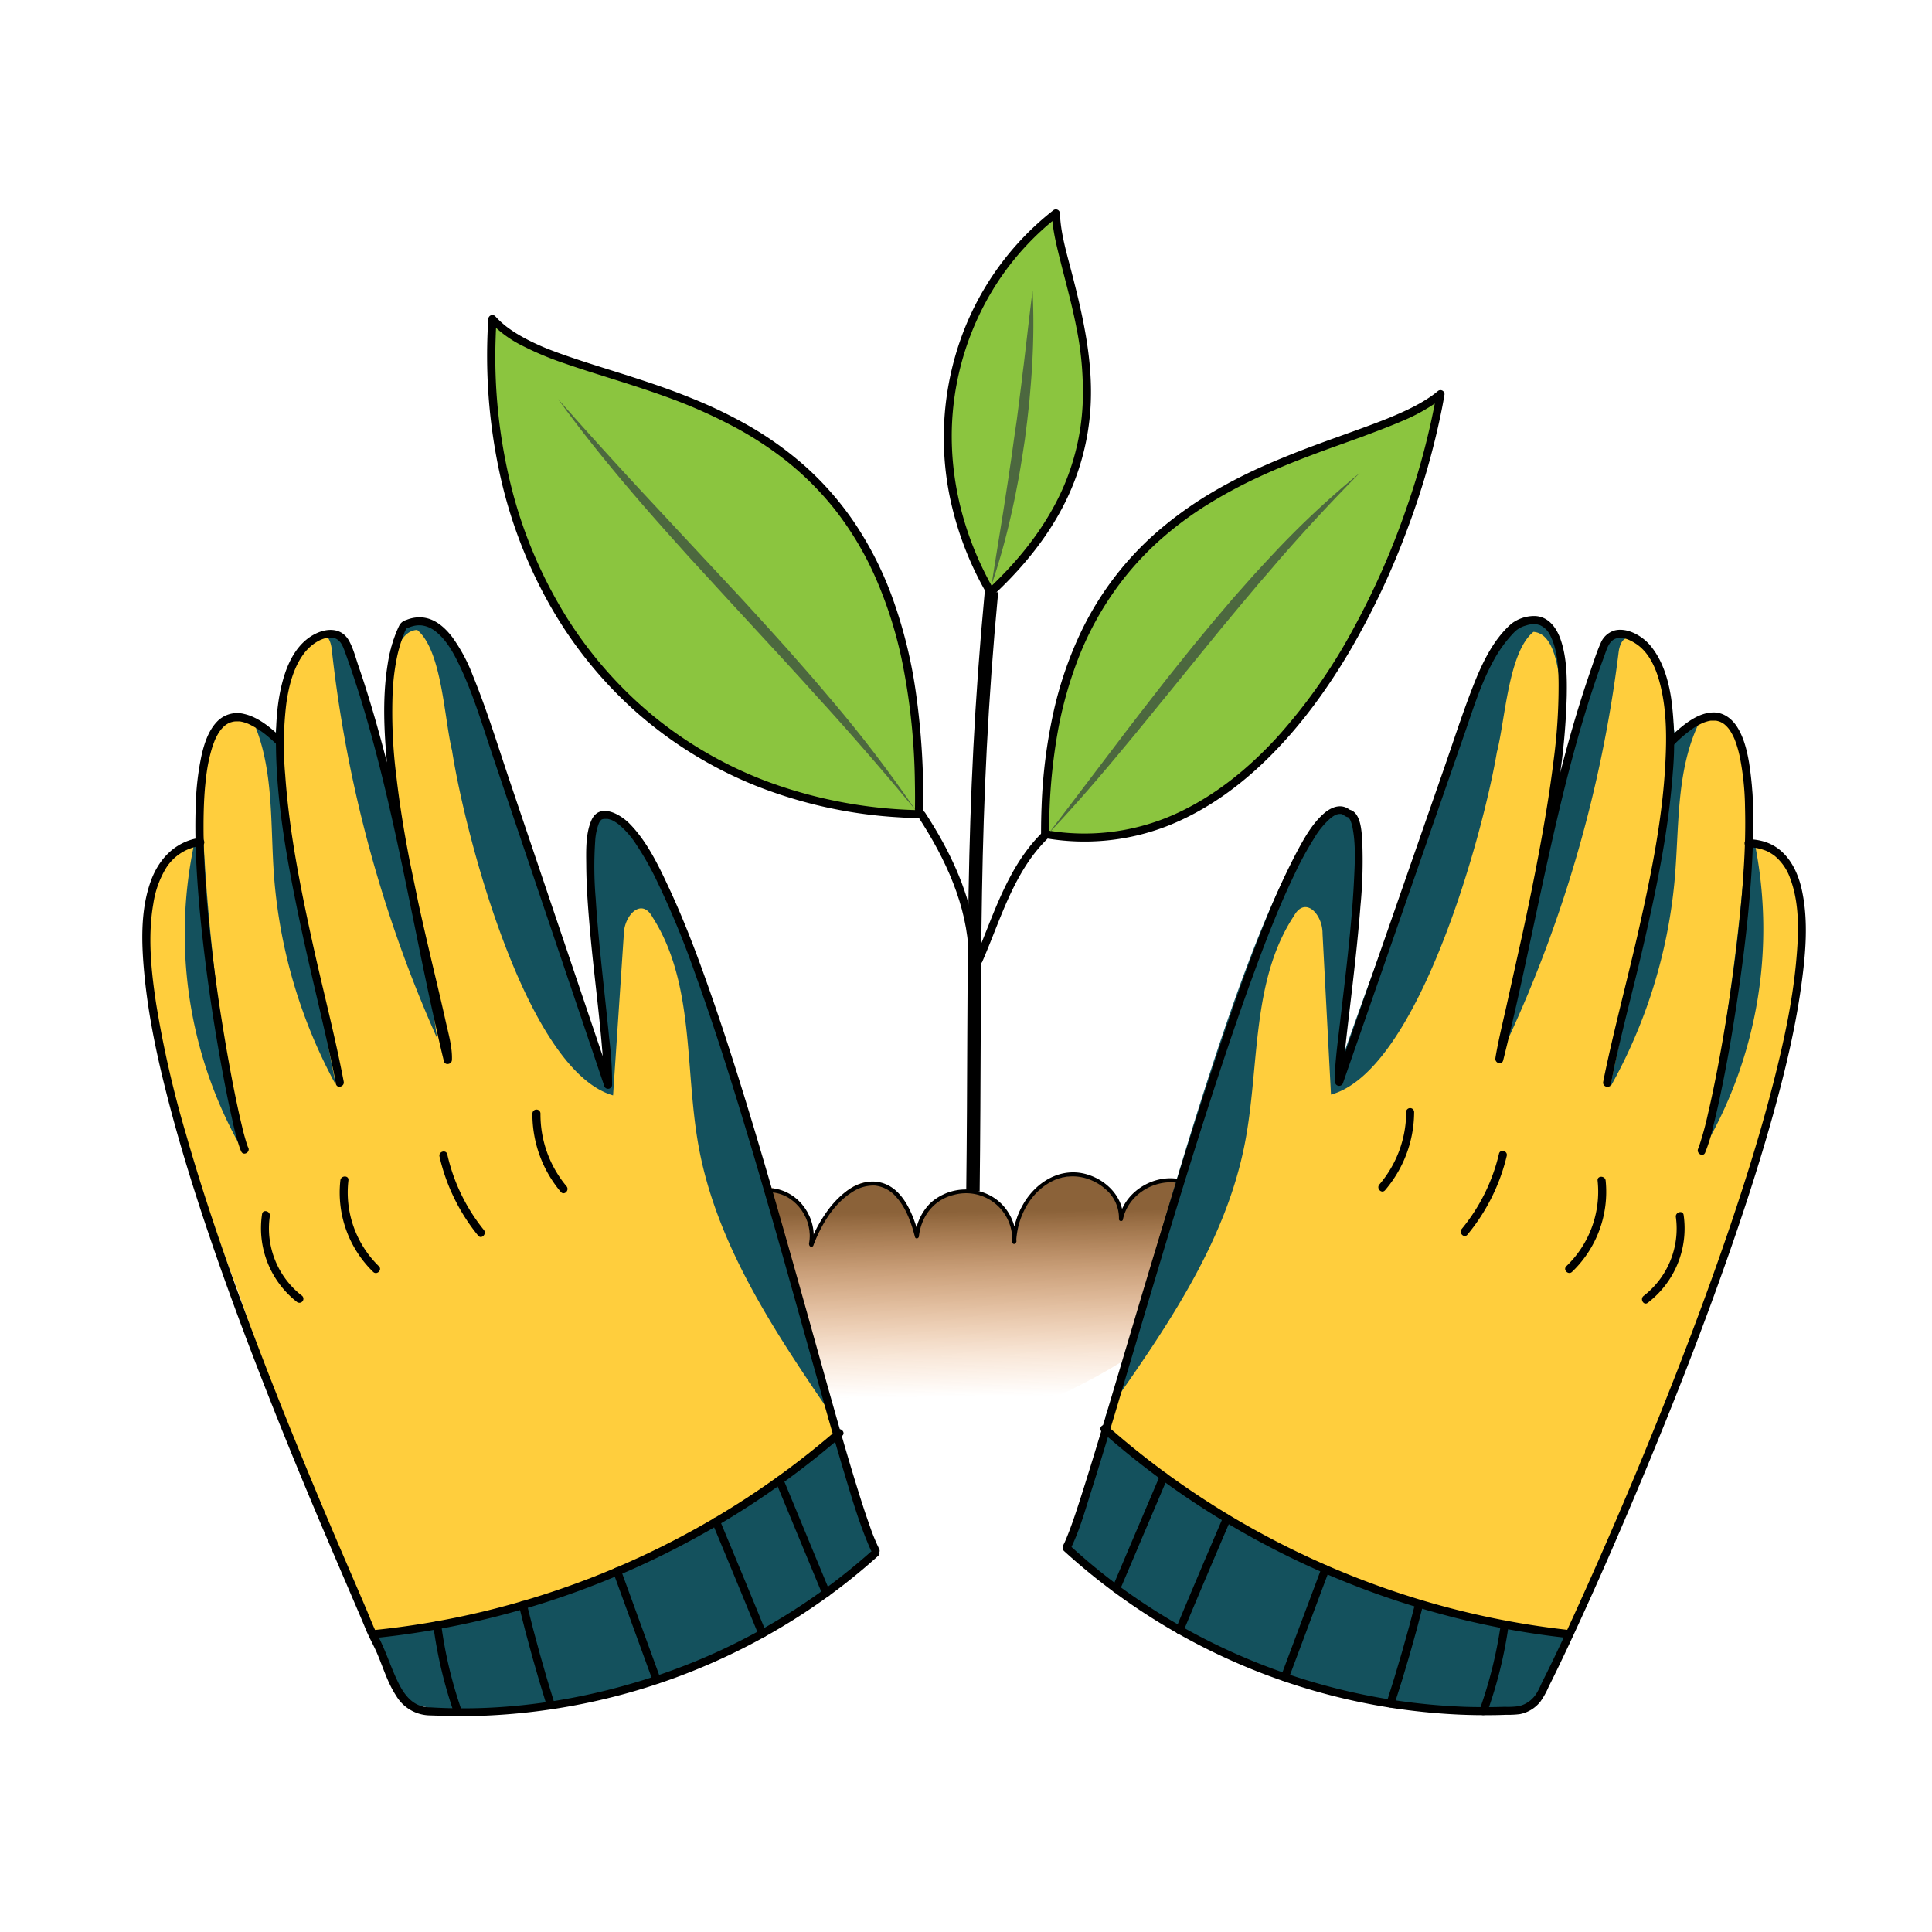 <?xml version="1.0" encoding="UTF-8"?> <svg xmlns="http://www.w3.org/2000/svg" xmlns:xlink="http://www.w3.org/1999/xlink" id="Layer_1" data-name="Layer 1" viewBox="0 0 720 720"><defs><style>.cls-1{fill:url(#linear-gradient);}.cls-2{fill:#ffce3d;}.cls-3{fill:none;stroke:#000;stroke-miterlimit:10;stroke-width:5px;}.cls-4{fill:#8bc53f;}.cls-5{fill:#14515d;}.cls-6{fill:#4c683f;}</style><linearGradient id="linear-gradient" x1="353.69" y1="451.64" x2="354.47" y2="520.58" gradientUnits="userSpaceOnUse"><stop offset="0" stop-color="#8b6239"></stop><stop offset="0.32" stop-color="#ad6c32" stop-opacity="0.65"></stop><stop offset="0.78" stop-color="#d97a29" stop-opacity="0.18"></stop><stop offset="1" stop-color="#eb7f26" stop-opacity="0"></stop></linearGradient></defs><path class="cls-1" d="M273.12,455.65c5.46-24.28,31.81-10,29.25,5.83,3.9-5,6.53-11,10.95-15.5,12.08-13,26.28-.12,28.23,13.43,3.41-20.56,33.59-20.06,36.33.59,1.19-22.13,32.66-31.55,40-8.42,6-7.92,12.15-15.58,26.42-9.53,9,2.85,6.08,16,5.26,23.33a62.12,62.12,0,0,1-18.75,33.28c-38.28,29.5-125.85,62-165.14,21.89-11.39-17.56-12.55-49.14,4.66-62.91,1.68-1.19,3.78-3,2.93-4.83Z"></path><path class="cls-2" d="M412.2,534.66C435.09,476,456.75,343.27,498,303c12-2,7.21,32.28,6,43-2.61,23.28-2.39,33.72-5,57,9-26,13.64-42.69,22-63,12.44-21.59,28-113.83,53-109,15.36,18.55,6.21,51,5,73,6.14-11,12.63-69.69,27-68,16.3,5.74,15.14,24.22,18,39C649.63,247,654.53,298,653,315.37,717.31,326.2,601.91,563.28,587,605c.58,12-75.58-11.38-83-15-15.11-5.77-99.82-49.21-90-61"></path><path class="cls-3" d="M362.59,443.89c1-83.64-.95-140.13,6.91-223.39"></path><path d="M366.09,358.33c5.39-12.35,9.37-25.49,16.9-36.79a57.48,57.48,0,0,1,7.47-9.07c1.38-1.36-.74-3.48-2.12-2.12-9.94,9.8-15.29,22.74-20.35,35.49-1.46,3.67-2.91,7.35-4.5,11-.76,1.76,1.82,3.28,2.6,1.52Z"></path><path class="cls-4" d="M389.5,310.5c0-142,116-137,147.37-163.63-11.82,67.9-64,178.53-147.2,164"></path><path d="M391,310.5a210.12,210.12,0,0,1,3.11-37.31,148,148,0,0,1,8.66-30.12,117.37,117.37,0,0,1,13-23.44A112.41,112.41,0,0,1,432,201.51a129.47,129.47,0,0,1,18.28-13.64,175.44,175.44,0,0,1,19.42-10.37c6.26-2.89,12.67-5.47,19.13-7.9,6-2.28,12.1-4.41,18.16-6.61,5.37-2,10.73-4,16-6.27a68.69,68.69,0,0,0,12.39-6.79c.88-.63,1.74-1.3,2.57-2l-2.51-1.46a276,276,0,0,1-11.35,43.06,291.49,291.49,0,0,1-20,45.27A206.47,206.47,0,0,1,475.72,275c-10.34,11.23-22.36,21.09-36.21,27.65a82.3,82.3,0,0,1-43.59,7.58q-2.94-.3-5.85-.81c-1.89-.33-2.7,2.56-.8,2.89a85.07,85.07,0,0,0,45.84-4.51c14.39-5.67,27.1-14.91,38-25.78,11.73-11.67,21.56-25.22,29.95-39.45a288.51,288.51,0,0,0,21.6-45.86,286.87,286.87,0,0,0,12.71-44.45c.33-1.65.63-3.31.92-5a1.51,1.51,0,0,0-2.5-1.46l-1.09.88-1.16.86q-1.35.94-2.76,1.8c-2,1.24-4.15,2.35-6.3,3.38-4.92,2.35-9.75,4.21-15,6.15-5.95,2.2-11.93,4.29-17.88,6.48-6.54,2.41-13,4.95-19.42,7.74A192.49,192.49,0,0,0,452.55,183a140.21,140.21,0,0,0-18.92,13.16,115.74,115.74,0,0,0-31,39.82,140.54,140.54,0,0,0-9.88,28.77,194.58,194.58,0,0,0-4.58,35.74c-.14,3.33-.2,6.67-.2,10a1.5,1.5,0,0,0,3,0Z"></path><path d="M342.16,304.36c10.12,15.51,18.35,33,18.89,51.85.05,1.93,3.06,1.93,3,0-.43-15-5.56-29.31-12.68-42.35-2.05-3.76-4.27-7.43-6.61-11-1.05-1.61-3.65-.11-2.6,1.52Z"></path><path class="cls-4" d="M342.5,303.5c3-175-128-150-159-184.62-6.46,101.48,57.59,182.18,159,184.62"></path><path d="M344,303.5a278.5,278.5,0,0,0-2.76-46,175.8,175.8,0,0,0-9.1-35.93A128.31,128.31,0,0,0,318,194.16a113.81,113.81,0,0,0-18-20.45,126.79,126.79,0,0,0-20.51-14.78,171.55,171.55,0,0,0-21.62-10.47c-7-2.86-14.16-5.34-21.36-7.67-6.63-2.15-13.29-4.16-19.91-6.34-3-1-6-2-9-3.11s-5.28-2-7.93-3.25a68.88,68.88,0,0,1-7.06-3.73c-1.06-.65-2.1-1.34-3.1-2.07l-.69-.51-.14-.11-.39-.31c-.47-.39-.94-.78-1.39-1.18a30.91,30.91,0,0,1-2.36-2.36,1.52,1.52,0,0,0-2.56,1.06A207.41,207.41,0,0,0,186.13,176a175.75,175.75,0,0,0,18.92,49.76,156.77,156.77,0,0,0,32.11,39.66,154.48,154.48,0,0,0,43.92,27.18,171.68,171.68,0,0,0,54.07,12c2.45.16,4.9.26,7.35.32,1.93.05,1.93-2.95,0-3a173.28,173.28,0,0,1-54.44-9.89,150.69,150.69,0,0,1-44.41-25.06,153.1,153.1,0,0,1-33-37.77,170.43,170.43,0,0,1-20.14-47.89,199.57,199.57,0,0,1-5.8-55.3c.07-2.4.19-4.81.34-7.21l-2.56,1.06a42.61,42.61,0,0,0,11.9,8.85,117.27,117.27,0,0,0,16.24,6.8c6.34,2.21,12.77,4.17,19.17,6.2,7,2.21,14,4.49,20.91,7.07A188,188,0,0,1,272,158.24a130.67,130.67,0,0,1,20.58,13.16,112.72,112.72,0,0,1,18.56,18.49,118.45,118.45,0,0,1,15,25.06,157.09,157.09,0,0,1,10.42,33.38,242.59,242.59,0,0,1,4.39,43.1q.12,6,0,12.07c0,1.93,3,1.93,3,0Z"></path><path class="cls-5" d="M411.94,532.39l-13.38,41.78c-1.28,2.81-.09,5.49,2.35,7.23,40.44,35.9,120.47,65.34,164.2,54.93,3.76.17,7.14-1,8.56-4.75,3.32-7.23,8.82-14.1,10.65-21.75-.44-2.1-14.18-3.67-16.32-3.83-53.7-6.25-117-37.9-156.17-75.11"></path><path class="cls-4" d="M368.5,219.5c-29.51-52.37-13.68-110.08,25-140,.94,27.77,37,83-23,140"></path><path d="M369.8,218.74c-10.44-18.6-16-39.75-15-61.12a105.45,105.45,0,0,1,18-54,101.75,101.75,0,0,1,21.69-23.06L392,79.5c.24,6.57,2,13,3.58,19.38,2.05,8,4.2,15.92,5.73,24a119,119,0,0,1,2.16,27.86,88,88,0,0,1-7.27,31c-6.16,14-15.73,26.16-26.76,36.67-1.4,1.33.72,3.45,2.12,2.12,10.13-9.65,19.11-20.71,25.36-33.28a92,92,0,0,0,9.17-31.57c1.91-18.42-2.11-36.46-6.72-54.18-1.87-7.21-4.1-14.62-4.37-22a1.52,1.52,0,0,0-2.56-1.06A105.77,105.77,0,0,0,358.51,125a110.28,110.28,0,0,0-4.61,59.86,121.08,121.08,0,0,0,13.3,35.45c.95,1.68,3.54.17,2.6-1.52Z"></path><path d="M288.05,444.4c8.91,1,15.13,10.39,13.45,19-.19.94,1.26,1.35,1.44.4,1.88-9.66-5-19.8-14.89-20.92-1-.11-.95,1.39,0,1.5Z"></path><path class="cls-5" d="M311.27,532.82l13.15,41.86c1.26,2.82.06,5.49-2.39,7.21-40.64,35.68-120.83,64.67-164.51,54-3.76.16-7.13-1-8.52-4.8-3.28-7.24-8.75-14.14-10.53-21.81.44-2.09,14.2-3.58,16.34-3.73,53.73-6,117.21-37.25,156.58-74.24"></path><path class="cls-5" d="M411.83,528.23a4.9,4.9,0,0,0,2.59-1.26c-.19-.14-1.38-1.05-1.54-1.16C434.56,495,456.78,463,463.94,426c5.55-28.64,2.24-60.4,18.32-84.74,4.22-7.5,10.69-.42,10.61,6.66q1.58,30,3.15,60c32.27-8.8,56.38-95.68,61.82-127.6,3.12-12,4.28-37.31,13.63-44.84,9.1.6,9.69,18.75,10.63,25.85-1.05,42.41-13.93,84.18-20.17,126.09a485.36,485.36,0,0,0,41.24-144c.29-2.64,1.31-6,4.23-5.8-4-.81-8-.58-9.91,4.33-7.55,19.35-13.5,40.58-18.75,62.27,1.59-12.71,13.65-87.12-14.33-70.06-9.21,8.47-13.71,20.76-17.89,32.55-16,47.43-31.58,84.89-48.57,134.19.8-17,14.27-96.48,3.84-97.31C473.88,290.52,422.05,504.37,411.83,528.23Z"></path><path class="cls-5" d="M611.63,349.51Q605.8,377.4,600,405.3a193.12,193.12,0,0,0,24-76.41c1.89-20,.42-40.94,9-59.13-3.16,1.62-5.64,3.9-8.42,6.36-2.81-13.89-.53-28.25-13.44-36.79C633.93,269.61,616.83,315.24,611.63,349.51Z"></path><path class="cls-5" d="M638.37,411q-1.32,7.77-2.74,15.81a161.67,161.67,0,0,0,18.42-112l-.82-.1c.15-9.46.32-17.92-1.22-26.72C650.7,331.14,645.53,368.9,638.37,411Z"></path><path d="M303.13,464.09c2.88-7.54,7.46-15.44,14.47-19.83a14.14,14.14,0,0,1,8.54-2.43,12.26,12.26,0,0,1,8,4.42c3.62,4.08,5.5,9.54,6.84,14.73.22.87,1.38.6,1.47-.2.82-7.46,5.57-13.71,13-15.48a17.2,17.2,0,0,1,21.75,17.54.75.75,0,0,0,1.5,0c.33-8.35,4.36-17,11.56-21.58a17.28,17.28,0,0,1,11.39-2.76A18.91,18.91,0,0,1,412,443.18a14.11,14.11,0,0,1,5,11.15c0,.83,1.31,1,1.47.2,1.75-8.87,10.93-14.82,19.73-13.81,1,.11.95-1.39,0-1.5-9.41-1.08-19.31,5.44-21.17,14.91l1.47.2c.41-8.48-6.82-15.24-14.67-17-8.95-2-17.35,3.13-22,10.59a30.44,30.44,0,0,0-4.54,14.91h1.5c0-8.1-4.25-15.39-12-18.29a19.58,19.58,0,0,0-20.1,3.85A19.83,19.83,0,0,0,341,460.78l1.47-.2c-2-7.67-5.89-18.23-14.77-20-7.25-1.47-13.87,3.81-18.14,9.08a51.34,51.34,0,0,0-7.86,14.07c-.35.9,1.1,1.29,1.44.4Z"></path><path d="M399,577.11c3.35-6.75,5.4-14.28,7.68-21.44,4.09-12.9,7.94-25.87,11.81-38.84q7.36-24.75,14.77-49.49c5.37-17.78,10.82-35.54,16.5-53.23,5.34-16.61,10.85-33.16,16.83-49.55,4.79-13.12,9.81-26.22,15.87-38.82a123.94,123.94,0,0,1,7.22-13.25,30.29,30.29,0,0,1,6.34-7.71c.33-.27,0,0,.12-.09s.25-.19.38-.27a8.35,8.35,0,0,1,.74-.47,2.67,2.67,0,0,1,1.17-.49c.15,0,.75-.15.5-.12s.39,0,.55,0c.52,0-.23-.09.27,0,.16,0,.75.24.54.15a7.09,7.09,0,0,0,.82.51,2.93,2.93,0,0,0,1.19.54c-.53-.14,0,0,.07,0-.08,0,.13.09.19.14a4.75,4.75,0,0,1,.83,1.39,16.09,16.09,0,0,1,.76,2.88c1.15,6.28.74,13.1.43,19.49-.44,8.92-1.29,17.81-2.22,26.69s-2,17.45-3,26.18c-.71,6.05-1.52,12.12-1.87,18.21a14,14,0,0,0,.11,4.09,1.52,1.52,0,0,0,2.9,0L523,338.91l22.66-65.1c3.21-9.22,6.09-18.73,10.79-27.34a47.86,47.86,0,0,1,8.13-11.13,9.57,9.57,0,0,1,4.16-2.24,8.12,8.12,0,0,1,3.09-.49,2.94,2.94,0,0,1,1.19.13l.66.18a1.21,1.21,0,0,1,.43.17,7.75,7.75,0,0,1,3.73,4c2.65,5.24,3,12.42,3,18.46a210.52,210.52,0,0,1-1.9,28.15c-1.33,10.83-3.12,21.59-5.1,32.31s-4.16,21.37-6.46,32c-2,9-4,18-6,27.05-1.29,5.69-2.66,11.39-3.73,17.13-.13.72-.26,1.44-.36,2.17-.25,1.85,2.41,2.73,2.9.8,7.26-28.88,12.72-58.17,19.45-87.17,3.35-14.49,7-28.92,11.36-43.13,2.1-6.86,4.37-13.66,6.87-20.38.94-2.53,1.75-6,4.83-6.65,2.44-.49,5,.79,7,2.1,5.88,3.89,8.33,11.48,9.66,18.06,1.71,8.43,1.74,17.18,1.3,25.74-1,20.85-5.2,41.53-9.75,61.86-4,17.76-8.74,35.33-12.54,53.12-.32,1.49-.62,3-.91,4.46-.36,1.89,2.53,2.7,2.89.8,3.36-17.46,8.2-34.65,12.18-52,4.86-21.12,9.32-42.53,10.88-64.17a123.85,123.85,0,0,0-.59-27.42c-1.06-7-3.13-14.11-7.66-19.65-2.93-3.59-8.44-6.89-13.24-5.83a8,8,0,0,0-5.38,4.73c-1.45,3.21-2.53,6.64-3.69,10-5,14.41-9.14,29.13-12.82,43.94-7.43,29.9-13,60.22-20.13,90.2q-1.26,5.31-2.59,10.6l2.9.8c.66-4.89,1.92-9.73,3-14.53,1.94-8.63,3.91-17.25,5.81-25.88,2.36-10.7,4.62-21.43,6.68-32.19,2.13-11.1,4.07-22.25,5.59-33.46a252.39,252.39,0,0,0,2.59-29.83c.12-7,0-14.57-2.38-21.23-1.63-4.5-4.82-8.6-10-8.48a14.12,14.12,0,0,0-8.21,2.84c-7,6.08-11.19,15.26-14.48,23.71-3.95,10.13-7.28,20.52-10.85,30.78L526.33,320.3l-23.1,66.39-5.64,16.19h2.9c-.13-.5,0,.26-.05-.28q0-.51,0-1c0-.9.06-1.79.12-2.69.18-2.8.48-5.59.78-8.38.89-8.25,1.92-16.49,2.86-24.74,1.07-9.33,2.07-18.68,2.79-28a176.45,176.45,0,0,0,.7-23.78c-.21-3.61-.34-11.89-5.38-12.37l1.06.44c-3.24-2.84-7-1.5-10,1.08-4.49,3.94-7.58,9.64-10.35,14.84a267.42,267.42,0,0,0-11.6,25.58C467,354.54,462.9,365.72,459,377c-4.42,12.67-8.63,25.41-12.72,38.19q-6.39,20-12.47,40-5.94,19.5-11.73,39-5.16,17.32-10.33,34.66c-2.76,9.2-5.54,18.4-8.46,27.55-1.85,5.76-3.67,11.57-6,17.17-.18.44,0-.09-.15.35l-.25.58c-.16.36-.33.71-.51,1.06-.85,1.73,1.73,3.25,2.6,1.52Z"></path><path d="M623.7,277.67a50,50,0,0,1,6.93-6,25,25,0,0,1,3.11-1.85l.67-.32.23-.1.27-.11c.46-.17.93-.33,1.4-.46a11.84,11.84,0,0,1,1.29-.27c.27-.05-.33,0,0,0l.31,0,.65,0h.54c.26,0,.64.08.3,0a7.39,7.39,0,0,1,1.13.26l.48.16c.33.12-.25-.12,0,0l.28.13a8.5,8.5,0,0,1,1,.57c.13.09.59.44.23.15l.47.41a9.85,9.85,0,0,1,.85.86c.14.16.28.32.41.49-.19-.24.1.13.24.32.26.37.5.76.73,1.15s.49.87.71,1.32l.3.64.15.35a1.11,1.11,0,0,1,.07.16,41.91,41.91,0,0,1,2,6.92,101.58,101.58,0,0,1,1.87,18.4c.21,7.67,0,15.35-.49,23-.5,8.45-1.29,16.89-2.25,25.3s-2.1,16.74-3.38,25.07q-1.77,11.44-3.92,22.83c-1.17,6.14-2.42,12.27-3.85,18.36a114.08,114.08,0,0,1-3.14,11.49c-.1.28-.2.56-.31.84l-.13.34c-.13.33.16-.38,0,0-.78,1.75,1.8,3.28,2.59,1.52a61.49,61.49,0,0,0,3.05-9.95c1.44-5.71,2.66-11.48,3.81-17.26,1.49-7.48,2.82-15,4-22.52q2.06-12.76,3.65-25.58c1.06-8.62,1.94-17.26,2.56-25.92.58-8,.93-16,.86-24.06a128.45,128.45,0,0,0-1.54-20.07c-.79-4.64-2-9.6-4.6-13.57-2.07-3.09-5.21-5.35-9.07-5.16-4.91.23-9.3,3.45-12.88,6.54-1.29,1.11-2.52,2.28-3.71,3.49-1.36,1.37.76,3.5,2.12,2.12Z"></path><path d="M651.67,315.79a16.66,16.66,0,0,1,5.48.91,10.38,10.38,0,0,1,2.11.9c.39.21.76.43,1.13.67s1,.7.86.59a19.08,19.08,0,0,1,5.91,8.52c3.7,9.86,3.14,21.13,2.16,31.53-1.44,15.18-4.74,30.18-8.52,44.92-4.54,17.74-10,35.25-15.86,52.59-6.18,18.26-12.86,36.36-19.85,54.33Q615.25,536,604.6,561q-8.67,20.37-17.85,40.53c-3.84,8.4-7.71,16.79-11.87,25-.68,1.35-1.19,2.78-2,4.07a10.63,10.63,0,0,1-6.81,5.22,29.66,29.66,0,0,1-5.25.25c-1.94.06-3.88.1-5.82.11-3.8,0-7.59,0-11.39-.21a228.59,228.59,0,0,1-45.36-6.68,232.75,232.75,0,0,1-82.37-39.07,221.94,221.94,0,0,1-17.21-14.31c-1.42-1.3-3.54.81-2.12,2.12a234.65,234.65,0,0,0,124.27,58.77q11.48,1.65,23.06,2.18c3.88.17,7.76.23,11.65.2,1.94,0,3.88-.06,5.82-.13a34.72,34.72,0,0,0,5.1-.26,12.94,12.94,0,0,0,7.58-4.61,29.61,29.61,0,0,0,3.12-5.61c.75-1.46,1.47-2.93,2.19-4.4q3.06-6.26,6-12.58,8.72-18.71,16.89-37.65,10.62-24.51,20.55-49.32c7.24-18.13,14.17-36.4,20.66-54.82,6.32-17.95,12.23-36.05,17.33-54.39,4.36-15.7,8.22-31.63,10.47-47.79,1.63-11.73,2.81-24.15.28-35.85-1.7-7.85-5.83-15.59-14-18.11a21.88,21.88,0,0,0-5.92-.9c-1.93-.05-1.93,2.95,0,3Z"></path><path d="M584.64,607.45A309.16,309.16,0,0,1,512,590.4a314.2,314.2,0,0,1-66.22-33.56,308.12,308.12,0,0,1-33.12-25.46c-1.45-1.28-3.57.84-2.12,2.12a313.59,313.59,0,0,0,62.12,42.75A316.83,316.83,0,0,0,542.73,603a310.17,310.17,0,0,0,41.91,7.47c1.92.21,1.9-2.79,0-3Z"></path><path d="M554.2,638.18a162.52,162.52,0,0,0,8-32.37,1.53,1.53,0,0,0-1-1.84,1.5,1.5,0,0,0-1.85,1,162.54,162.54,0,0,1-8,32.37c-.65,1.82,2.25,2.6,2.9.8Z"></path><path d="M519.62,635.3q6-18.45,10.76-37.27c.47-1.87-2.42-2.67-2.89-.8Q522.7,616,516.73,634.5c-.6,1.84,2.3,2.63,2.89.8Z"></path><path d="M480.27,625.49q7.56-20.16,15.1-40.31c.68-1.81-2.22-2.59-2.89-.8q-7.56,20.16-15.1,40.31c-.68,1.81,2.22,2.59,2.89.8Z"></path><path d="M441.05,607.86q8.64-20.67,17.48-41.24c.75-1.75-1.83-3.28-2.59-1.51q-9,20.94-17.78,41.95a1.5,1.5,0,0,0,1,1.84,1.53,1.53,0,0,0,1.84-1Z"></path><path d="M432.43,551v-1.5q-8.9,20.91-17.77,41.83a1.56,1.56,0,0,0,.54,2,1.5,1.5,0,0,0,2.05-.54q4.69-11,9.38-22.06l4.68-11q1.13-2.65,2.24-5.29l1.17-2.75c.29-.69.79-1.49.29-2.22-1.09-1.58-3.69-.09-2.59,1.51Z"></path><path d="M624.55,453.59a31.73,31.73,0,0,1-12,29.34c-1.52,1.15,0,3.75,1.51,2.59a34.88,34.88,0,0,0,13.38-32.73c-.28-1.9-3.17-1.09-2.89.8Z"></path><path d="M595.38,440a38.46,38.46,0,0,1-11.64,31.86c-1.4,1.33.72,3.45,2.12,2.12a41.29,41.29,0,0,0,12.52-34c-.21-1.9-3.21-1.92-3,0Z"></path><path d="M558.62,430a68.73,68.73,0,0,1-13.88,28c-1.22,1.48.89,3.61,2.12,2.13a72.23,72.23,0,0,0,14.66-29.36c.44-1.88-2.45-2.68-2.9-.8Z"></path><path d="M524.05,414.44a41.76,41.76,0,0,1-10,27c-1.25,1.46.86,3.59,2.12,2.13a45,45,0,0,0,10.84-29.12,1.5,1.5,0,0,0-3,0Z"></path><path class="cls-2" d="M309.44,536.89c-9,11.22-29.81,22.8-42.38,30.64C231,589.77,185.14,606,142,608.67a5.75,5.75,0,0,1-1.22-.54c-1.74-1.09-2,1.79-2.74-.13-16.87-42.22-35.15-85-49.69-127.85-10.92-28-19.67-58-27.37-86.64-6-20.24-17.79-74.8,12.38-78-1.63-17.7,3.65-68.39,29-40.37,3.09-14,.9-28.68,14.08-37.12,17.26-14.44,24.92,56.85,30.92,66.12-1.38-17-6.11-41.56-2.11-58.07,2-7.84,6.19-21.3,16-13.27,24.07,28.86,26.37,66.34,41.68,101.18,9.59,22.84,15,41.6,24.47,69.16.81-14.41-16.16-104.58,1-100,15.24,11.66,23,31.46,30,51,18.93,57.62,33.68,114.52,51.05,172.4C310.22,530.31,312.63,533.06,309.44,536.89Z"></path><path class="cls-6" d="M341.22,301.94Q325,282.32,308.05,263.52c-2.85-3.12-5.7-6.25-8.51-9.4L291,244.78l-17.21-18.65L256.6,207.39c-5.65-6.31-11.32-12.6-16.86-19-11.09-12.81-21.87-25.94-31.78-39.69q16.81,19.06,34.11,37.6l34.62,37.14c5.71,6.25,11.43,12.51,17.07,18.82l8.39,9.56c2.77,3.21,5.51,6.44,8.25,9.68A483.16,483.16,0,0,1,341.22,301.94Z"></path><path class="cls-5" d="M54,349.76a224,224,0,0,0,2.12,24c-2-10.05-3-19.88-2.2-29.75C53.87,345.92,53.9,347.85,54,349.76Z"></path><path class="cls-5" d="M86.5,410.27q1.19,7.78,2.47,15.85A161.62,161.62,0,0,1,72.5,313.85c.27,0,.54-.06.82-.09,0-9.46,0-17.92,1.68-26.69C75.56,330.19,80.08,368,86.5,410.27Z"></path><path class="cls-5" d="M89.38,266.72a9.81,9.81,0,0,1-3.93.37A8,8,0,0,1,89.38,266.72Z"></path><path class="cls-5" d="M114.24,348.21q5.43,28,10.87,56a193.09,193.09,0,0,1-22.91-76.75c-1.6-20.06.17-40.94-8.13-59.25,3.14,1.66,5.59,4,8.33,6.48,3-13.85.93-28.24,14-36.59C93.07,268,109.52,313.87,114.24,348.21Z"></path><path class="cls-5" d="M310.93,529.8a4.9,4.9,0,0,1-2.57-1.3c.19-.14,1.4-1,1.56-1.13-21.24-31.13-43-63.49-49.64-100.57-5.14-28.72-1.37-60.43-17.11-85-4.11-7.56-10.67-.58-10.7,6.5q-2,30-4,59.92c-32.14-9.25-55-96.47-60-128.47-2.95-12-3.75-37.36-13-45-9.11.46-10,18.61-11,25.69.45,42.42,12.73,84.37,18.38,126.37a485.37,485.37,0,0,1-39.19-144.57c-.26-2.64-1.22-6-4.15-5.86,4-.75,8-.46,9.85,4.47,7.28,19.46,12.92,40.77,17.86,62.54-1.4-12.73-12.4-87.31,15.33-69.85,9.09,8.6,13.41,20.95,17.42,32.8,15.38,47.66,30.37,85.33,46.66,134.87-.56-17.05-12.9-96.68-2.46-97.36C252.28,291.23,301.05,505.79,310.93,529.8Z"></path><path d="M128.1,403.11c-3.32-17.43-7.87-34.62-11.67-51.95-4.51-20.56-8.67-41.37-10.14-62.4a127.94,127.94,0,0,1,.42-26.61c.93-6.56,2.65-13.55,6.79-18.89,2.29-2.94,6.62-6.18,10.58-5.56,2.91.45,3.8,3.38,4.67,5.78q1.84,5.07,3.53,10.22c4.68,14.22,8.51,28.71,11.94,43.27,6.88,29.2,12.1,58.75,18.75,88q1.18,5.25,2.45,10.49c.41,1.69,2.88,1.25,3-.4.2-4.79-1.33-9.9-2.35-14.54-1.86-8.41-3.91-16.78-5.87-25.17-5.09-21.75-9.91-43.67-12.47-65.89a188.17,188.17,0,0,1-1.39-31.56A83.22,83.22,0,0,1,148,244.65a52.43,52.43,0,0,1,1.55-5.65c.28-.85.59-1.7.94-2.53a8.39,8.39,0,0,1,1.08-2.35c-.16.18,1-.36,1.33-.47a12,12,0,0,1,1.56-.44,9,9,0,0,1,2.88-.12,10.64,10.64,0,0,1,5.3,2.47c3.8,3.1,6.3,7.66,8.4,12,5.31,11,8.82,23,12.71,34.51q18.41,54.51,36.83,109,2.26,6.69,4.52,13.38a1.51,1.51,0,0,0,3-.4,132.42,132.42,0,0,0-1.06-17c-.83-8.49-1.79-17-2.67-25.44-.93-8.91-1.81-17.82-2.37-26.76a140.43,140.43,0,0,1-.18-21.51,21.92,21.92,0,0,1,1.32-6.41,4.59,4.59,0,0,1,.92-1.4c.06-.05.33-.19.19-.15.28-.07.55-.15.84-.2-.47.08.2,0,.39,0s.55,0,.83,0-.32-.06.09,0l.36.07.81.23a6.08,6.08,0,0,1,1.38.65c.27.15.53.32.78.49s.9.65.68.48a32.74,32.74,0,0,1,6.74,7.68,109.3,109.3,0,0,1,7.21,12.62,337.15,337.15,0,0,1,15,36.31c5.55,15.34,10.56,30.88,15.37,46.48,5.16,16.73,10.05,33.54,14.85,50.38,4.56,16,9,32.08,13.52,48.12,3.75,13.39,7.49,26.78,11.49,40.09,2.64,8.78,5.23,17.67,8.75,26.15.53,1.29,1.08,2.57,1.71,3.82.88,1.72,3.47.2,2.6-1.52a70.07,70.07,0,0,1-3.52-8.59c-1.62-4.51-3.09-9.09-4.51-13.67-3.94-12.66-7.54-25.43-11.14-38.19-4.49-16-8.91-31.92-13.42-47.86-4.81-17-9.7-34-14.83-51-4.87-16.11-9.94-32.16-15.49-48-4.62-13.2-9.53-26.36-15.43-39-3.88-8.33-8.16-17.32-14.68-23.95-3.63-3.69-11.37-8-14.29-1.13-2.13,5-1.91,11.24-1.86,16.59.06,8.41.72,16.82,1.47,25.2,1.49,16.51,3.83,33,4.91,49.51.15,2.31.27,4.62.2,6.93l2.95-.4q-18.93-56-37.83-111.95c-4.52-13.38-8.66-27-14-40.06a62.05,62.05,0,0,0-7.55-14.12c-2.66-3.5-6.18-6.75-10.71-7.38a12.67,12.67,0,0,0-6.55.91,4.08,4.08,0,0,0-2.55,2c-.44.9-.84,1.81-1.22,2.74a54.77,54.77,0,0,0-3.16,11.94c-1.6,10-1.46,20.22-.75,30.29,1.63,23,6.3,45.82,11.39,68.3,2.15,9.47,4.43,18.91,6.63,28.37,1.37,5.87,3.07,12.4,3.65,18.07a17.55,17.55,0,0,1,.1,2.29l2.95-.4c-7.26-30-12.58-60.45-19.38-90.57C145.53,289,141.78,274,137.2,259.25q-1.69-5.49-3.56-10.92c-1.1-3.19-2-6.83-3.69-9.75-2.71-4.62-7.95-4.57-12.31-2.43-6.76,3.31-10.27,10.38-12.2,17.32-2.28,8.17-2.72,16.83-2.59,25.26.31,21.37,4.27,42.69,8.62,63.56,3.93,18.91,8.76,37.63,12.72,56.54q.53,2.54,1,5.08c.36,1.89,3.26,1.09,2.9-.8Z"></path><path d="M92.52,427.66l-.11-.21c-.14-.3.16.4,0,.05l-.24-.65c-.21-.59-.39-1.18-.57-1.78-.5-1.72-1-3.45-1.37-5.19-1.29-5.29-2.39-10.62-3.44-15.95Q84.73,393.22,83,382.44q-2-12.22-3.53-24.52c-1.06-8.56-2-17.13-2.62-25.72-.62-8-1-16.11-1-24.17,0-3.59.08-7.19.28-10.78.1-1.68.22-3.36.39-5s.32-3.08.51-4.36a62,62,0,0,1,1.68-8.08c.32-1.13.69-2.25,1.12-3.34L80,276c.11-.25.22-.51.34-.76.22-.46.45-.91.7-1.35a14.88,14.88,0,0,1,.78-1.27l.39-.54c.18-.25,0,0,0,0s.15-.19.23-.29c.28-.32.56-.64.87-.93l.45-.41.22-.18c.25-.21-.24.16,0,0a9.43,9.43,0,0,1,1-.64c.16-.09.33-.17.5-.25h0l.3-.12a10.93,10.93,0,0,1,1.12-.31l.33-.06c.26-.05-.35,0-.08,0l.67-.05c.43,0,.85,0,1.27,0s-.11,0,.33,0l.69.14a13.34,13.34,0,0,1,1.41.39l.7.26a2.9,2.9,0,0,1,.52.22A32.05,32.05,0,0,1,99.28,274c1.29,1.05,2.52,2.17,3.72,3.32,1.39,1.34,3.52-.78,2.12-2.12-3.93-3.78-8.63-7.86-14.09-9.12a10.43,10.43,0,0,0-10.29,3c-3.14,3.38-4.64,8.09-5.64,12.49a101.79,101.79,0,0,0-2.17,19.23c-.28,7.9-.06,15.83.39,23.72.5,8.68,1.29,17.34,2.27,26s2.13,17.24,3.43,25.82q1.76,11.58,3.9,23.09c1.11,6,2.3,12,3.65,17.9a90.28,90.28,0,0,0,2.76,10.39c.18.49.37,1,.59,1.44.86,1.73,3.45.21,2.6-1.52Z"></path><path d="M325.26,577.65a229.1,229.1,0,0,1-77.47,45.79c-28.14,9.86-58.72,14.77-88.55,12.76-5.31-.36-8.47-4.44-10.68-8.86-2.7-5.4-4.46-11.21-7.16-16.61-.9-1.8-1.76-3.48-2.53-5.34-.67-1.61-1.35-3.23-2-4.84-4.22-9.93-8.53-19.82-12.75-29.75q-9.21-21.67-18-43.54c-6.81-17-13.37-34.13-19.53-51.39-6.27-17.54-12.14-35.23-17.26-53.15A394.5,394.5,0,0,1,58.2,374.13C56.35,362,55,349,57.14,336.79a36,36,0,0,1,4.32-12.57A17.89,17.89,0,0,1,72,315.84a22.9,22.9,0,0,1,3.06-.68c1.9-.3,1.09-3.19-.8-2.9-9,1.42-15.09,7.85-18.08,16.16-3.92,10.85-3.47,23.21-2.4,34.51,1.5,15.94,4.92,31.67,8.93,47.14,4.65,18,10.25,35.75,16.27,53.34,6.14,17.9,12.76,35.63,19.66,53.25q9.21,23.49,19,46.72c4.78,11.35,9.65,22.65,14.51,34,1.51,3.52,2.77,6.43,4.13,9.74,1.21,3,2.8,5.72,4.08,8.65,2.36,5.4,4,11.25,7.29,16.21a14.91,14.91,0,0,0,12.52,7.29c7.54.26,15,.39,22.57,0a235,235,0,0,0,127.37-45.42q8.94-6.6,17.2-14.06c1.44-1.3-.69-3.41-2.12-2.12Z"></path><path d="M311.75,533a310.78,310.78,0,0,1-61.67,41.61,314.48,314.48,0,0,1-69.75,25.9,306.65,306.65,0,0,1-41.27,7c-1.9.18-1.92,3.19,0,3A312.35,312.35,0,0,0,212.62,594a317.72,317.72,0,0,0,67.56-33.45,312.22,312.22,0,0,0,33.69-25.46c1.46-1.26-.67-3.38-2.12-2.12Z"></path><path d="M161.46,605.64a164.68,164.68,0,0,0,7.78,32.84c.64,1.81,3.54,1,2.9-.8a159.81,159.81,0,0,1-7.68-32,1.56,1.56,0,0,0-1.5-1.5,1.5,1.5,0,0,0-1.5,1.5Z"></path><path d="M193.42,598.54q4.61,18.86,10.42,37.37c.58,1.84,3.47,1.05,2.89-.79q-5.8-18.52-10.41-37.37c-.46-1.88-3.36-1.08-2.9.79Z"></path><path d="M228.54,586q7.38,20.22,14.74,40.45c.65,1.8,3.55,1,2.89-.8l-14.73-40.45c-.66-1.8-3.56-1-2.9.8Z"></path><path d="M265.4,567.43q8.7,20.84,17.26,41.75c.72,1.76,3.62,1,2.89-.8q-8.54-20.91-17.26-41.75a1.56,1.56,0,0,0-1.84-1,1.51,1.51,0,0,0-1.05,1.85Z"></path><path d="M309.32,593.25q-8.7-21-17.38-42l-.15,1.15h0c1.11-1.59-1.49-3.09-2.59-1.51-.47.67,0,1.44.22,2.09l1.14,2.76c.77,1.85,1.53,3.69,2.29,5.54q2.25,5.41,4.49,10.84,4.53,11,9.08,21.92c.73,1.76,3.63,1,2.89-.8Z"></path><path d="M97.67,452.44a34.88,34.88,0,0,0,13.1,32.84,1.5,1.5,0,1,0,1.51-2.59,31.75,31.75,0,0,1-11.72-29.46c.3-1.88-2.59-2.7-2.89-.79Z"></path><path d="M126.85,439.88A41.24,41.24,0,0,0,139.07,474c1.38,1.34,3.51-.77,2.12-2.12a38.42,38.42,0,0,1-11.34-32c.23-1.92-2.78-1.9-3,0Z"></path><path d="M163.79,431a72.2,72.2,0,0,0,14.4,29.48c1.22,1.5,3.33-.63,2.12-2.12a68.86,68.86,0,0,1-13.62-28.16c-.43-1.88-3.32-1.08-2.9.8Z"></path><path d="M198.41,415A45,45,0,0,0,209,444.2c1.25,1.48,3.36-.65,2.12-2.12a41.72,41.72,0,0,1-9.7-27.08,1.5,1.5,0,0,0-3,0Z"></path><path class="cls-6" d="M369.52,218c1.39-9.18,2.93-18.29,4.37-27.41l2.1-13.68c.31-2.29.68-4.56,1-6.84l.95-6.85,1-6.85.88-6.86.87-6.86q.39-3.45.84-6.87c1.1-9.17,2.11-18.36,3.28-27.57a256,256,0,0,1-.17,27.84c-.23,4.64-.66,9.26-1.06,13.88l-.77,6.93-.87,6.91-1.05,6.88c-.38,2.29-.74,4.59-1.15,6.87l-1.31,6.84c-.46,2.28-.95,4.54-1.46,6.81A256.73,256.73,0,0,1,369.52,218Z"></path><path class="cls-6" d="M390.84,310.53l26.85-35.37c4.46-5.9,9-11.72,13.55-17.59s9.2-11.61,13.84-17.39l7.09-8.56,7.2-8.48,7.38-8.33c2.5-2.75,5-5.46,7.55-8.18a332,332,0,0,1,32.47-30.4q-15.63,15.81-30.16,32.5-3.58,4.23-7.22,8.39l-7.13,8.48-7.08,8.52-7,8.59-14,17.22c-4.69,5.72-9.32,11.49-14.07,17.17C410.68,288.5,401.05,299.78,390.84,310.53Z"></path></svg> 